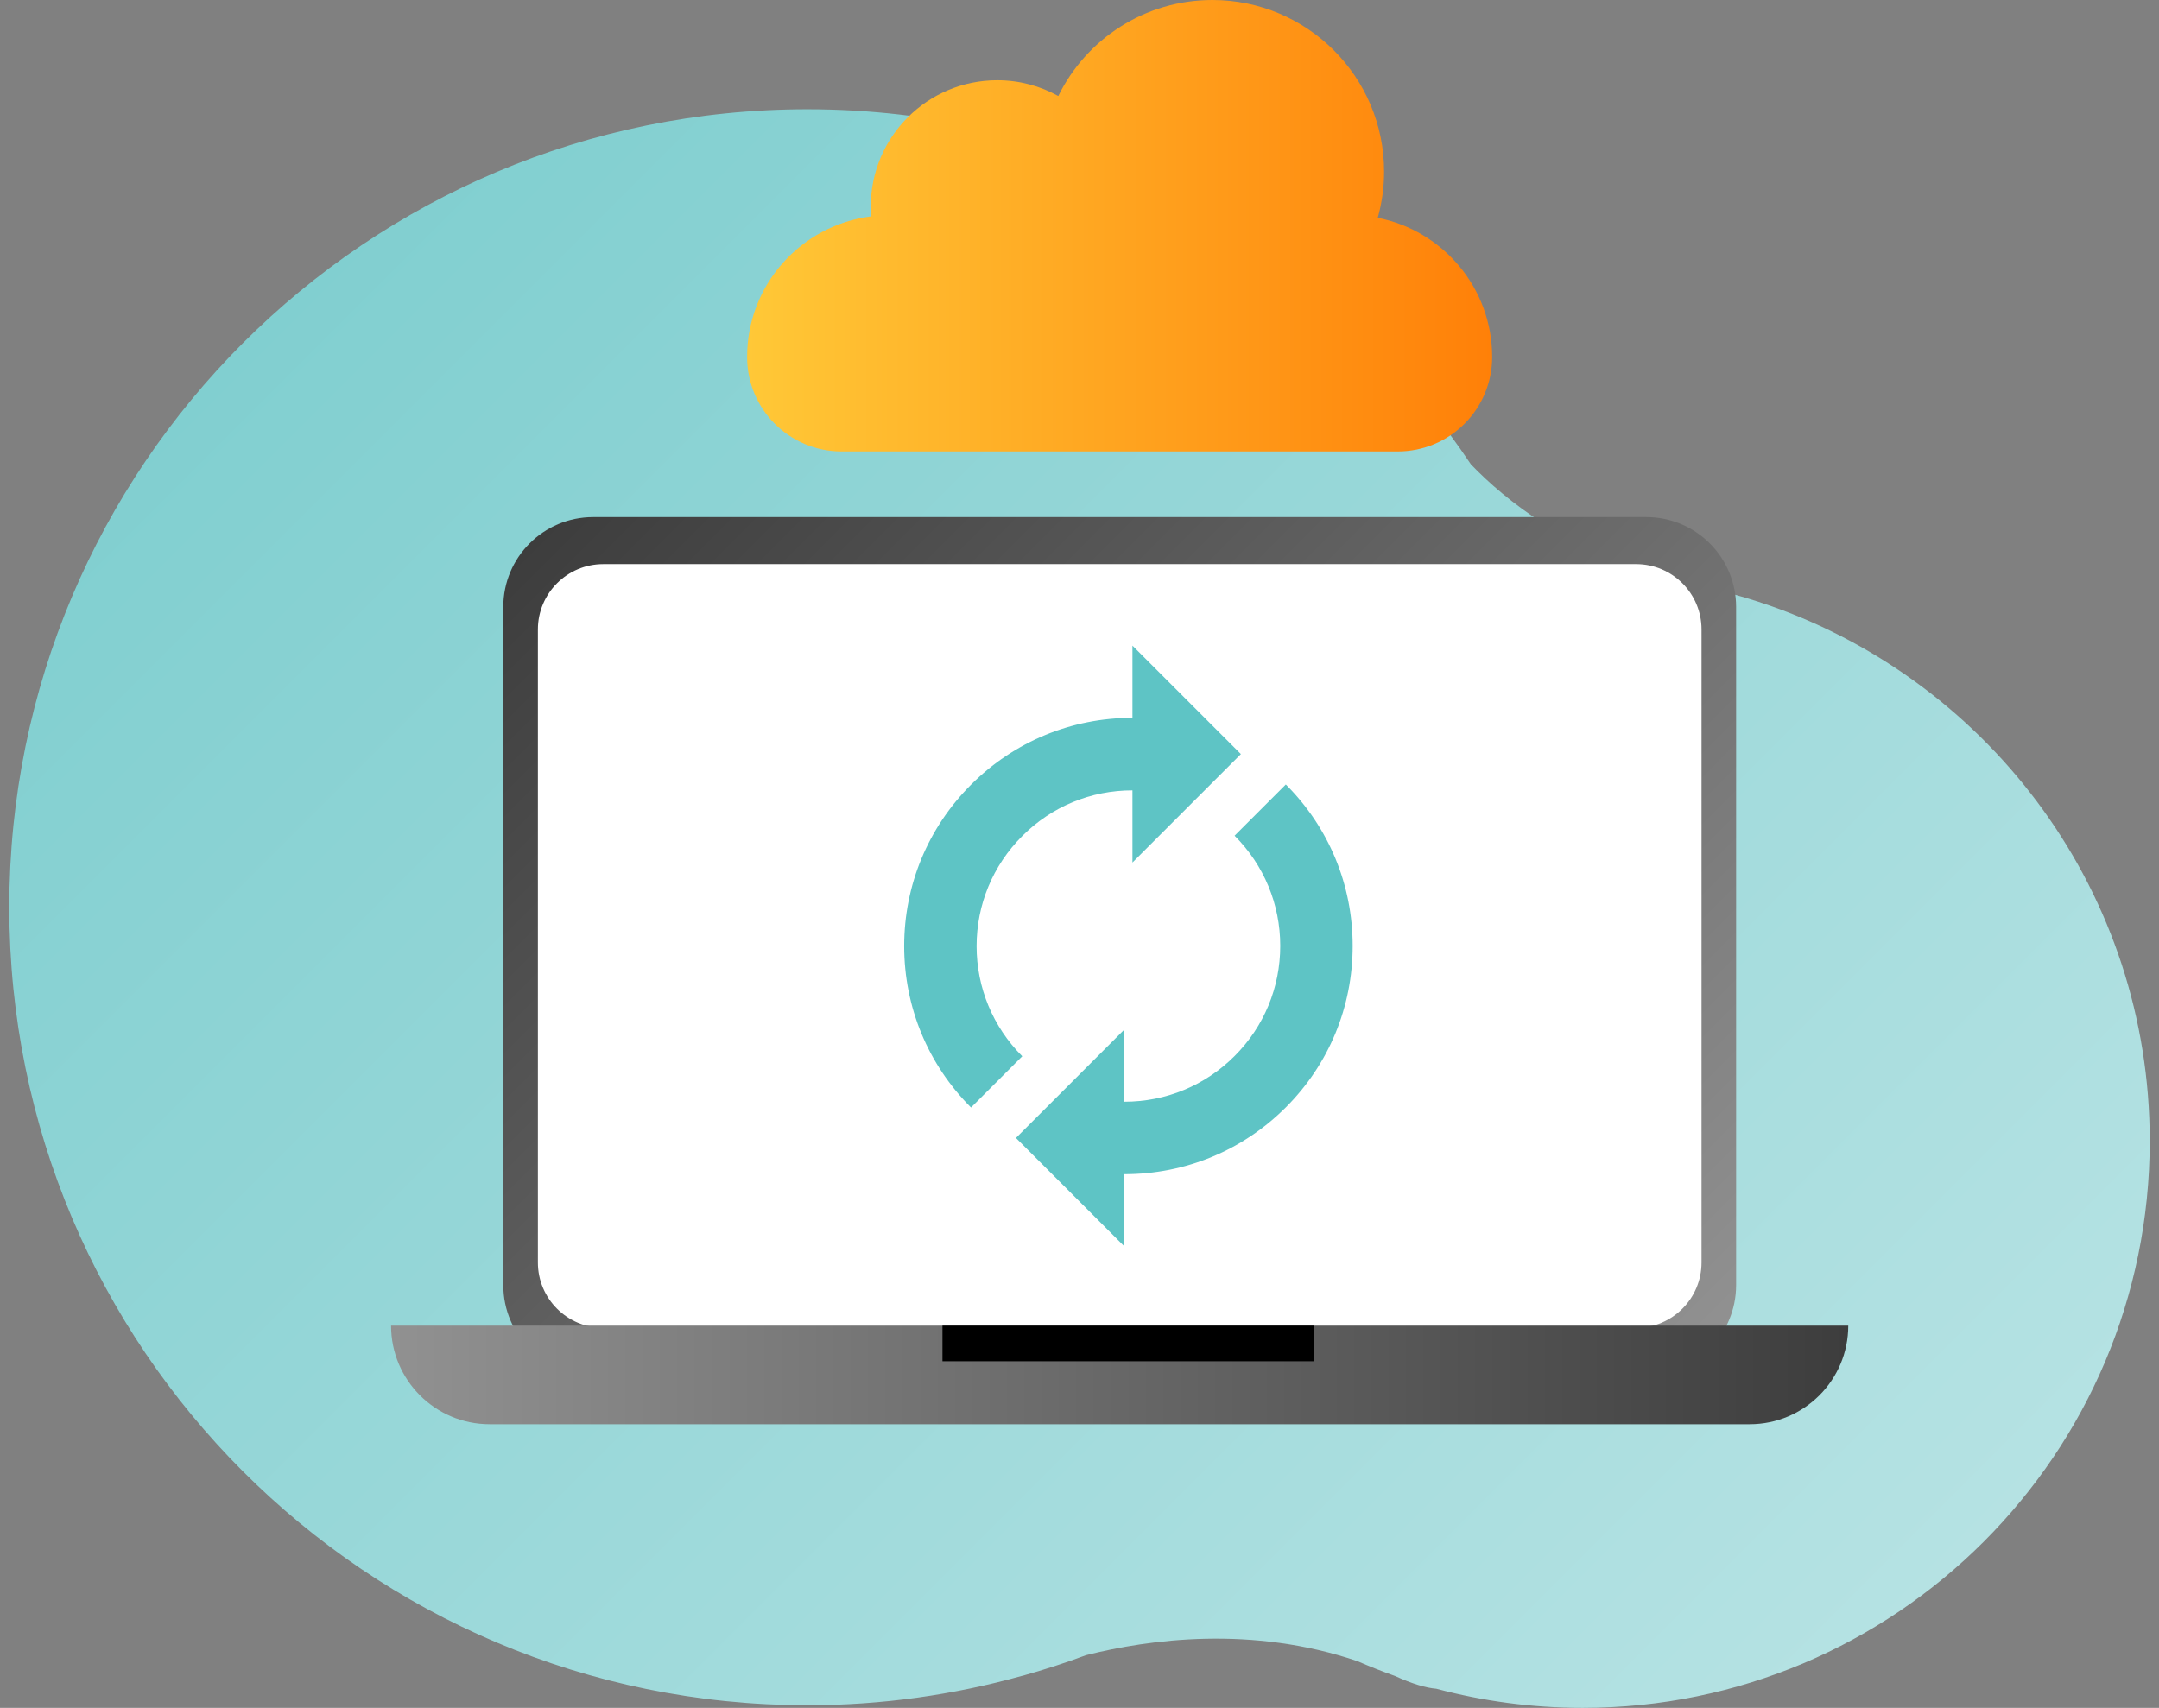 <svg width="158" height="125" viewBox="0 0 158 125" fill="none" xmlns="http://www.w3.org/2000/svg">
<rect x="0" y="0" width="158" height="125" fill="#808080" stroke="none"/>
<g clip-path="url(#clip0_9818_13806)">
<path d="M129.656 44.376C129.656 44.376 129.64 44.371 129.629 44.365C127.07 43.461 124.4 42.804 121.642 42.418C114.649 40.08 110.253 36.705 107.644 33.985C106.608 32.436 105.505 30.941 104.33 29.501V29.496C93.624 16.38 77.338 7.997 59.087 7.997C26.828 7.992 0.68 34.145 0.68 66.399C0.68 98.653 26.828 124.807 59.087 124.807C64.531 124.807 69.798 124.051 74.795 122.656C74.795 122.656 74.806 122.656 74.817 122.656C76.394 122.215 77.95 121.713 79.472 121.145C84.111 119.975 91.617 118.96 99.338 121.58C100.232 121.966 101.142 122.33 102.063 122.656C102.063 122.656 102.074 122.656 102.079 122.661C103.359 123.246 104.357 123.538 105.113 123.599C108.527 124.509 112.117 125 115.824 125C138.74 125 157.321 106.419 157.321 83.502C157.321 65.439 145.772 50.074 129.662 44.376H129.656Z" fill="url(#paint0_linear_9818_13806)"/>
<path d="M120.478 37.846H43.406C39.775 37.846 36.832 40.79 36.832 44.42V94.059C36.832 97.69 39.775 100.633 43.406 100.633H120.478C124.109 100.633 127.052 97.69 127.052 94.059V44.42C127.052 40.79 124.109 37.846 120.478 37.846Z" fill="url(#paint1_linear_9818_13806)"/>
<path d="M119.74 41.288H44.146C41.505 41.288 39.364 43.429 39.364 46.07V92.404C39.364 95.045 41.505 97.186 44.146 97.186H119.74C122.38 97.186 124.521 95.045 124.521 92.404V46.07C124.521 43.429 122.38 41.288 119.74 41.288Z" fill="white"/>
<path d="M71.469 69.251C71.469 66.206 72.655 63.344 74.811 61.187C76.963 59.031 79.831 57.845 82.875 57.845V63.129L90.812 55.192L82.875 47.255V52.539C78.413 52.539 74.216 54.276 71.061 57.431C67.906 60.586 66.169 64.783 66.169 69.245C66.169 73.707 67.906 77.904 71.061 81.059L74.811 77.308C72.66 75.157 71.469 72.29 71.469 69.245V69.251Z" fill="#5EC4C5"/>
<path d="M98.991 69.228C98.991 64.766 97.254 60.569 94.099 57.415L90.349 61.165C92.5 63.316 93.691 66.184 93.691 69.228C93.691 72.273 92.505 75.141 90.349 77.292C88.198 79.448 85.33 80.634 82.285 80.634V75.35L74.349 83.287L82.285 91.224V85.94C86.747 85.94 90.944 84.203 94.099 81.048C97.254 77.893 98.991 73.696 98.991 69.234V69.228Z" fill="#5EC4C5"/>
<path d="M100.827 15.945C101.125 14.869 101.291 13.739 101.291 12.564C101.291 5.626 95.665 0 88.727 0C83.774 0 79.494 2.862 77.448 7.027C76.124 6.293 74.602 5.874 72.98 5.874C67.868 5.874 63.72 10.021 63.72 15.134C63.72 15.371 63.736 15.603 63.753 15.835C58.635 16.48 54.675 20.837 54.675 26.126C54.675 29.948 57.769 33.042 61.591 33.042H102.283C106.105 33.042 109.2 29.948 109.2 26.126C109.2 21.08 105.598 16.877 100.822 15.939L100.827 15.945Z" fill="url(#paint2_linear_9818_13806)"/>
<path d="M28.62 97.026H135.259C135.259 101.008 132.027 104.24 128.045 104.24H35.834C31.852 104.24 28.62 101.008 28.62 97.026Z" fill="url(#paint3_linear_9818_13806)"/>
<path d="M96.189 97.026H68.971V99.63H96.189V97.026Z" fill="black"/>
</g>
<defs>
<linearGradient id="paint0_linear_9818_13806" x1="129.276" y1="128.734" x2="21.715" y2="21.173" gradientUnits="userSpaceOnUse">
<stop stop-color="#B5E2E3"/>
<stop offset="1" stop-color="#81CFD0"/>
</linearGradient>
<linearGradient id="paint1_linear_9818_13806" x1="118.266" y1="105.564" x2="45.612" y2="32.91" gradientUnits="userSpaceOnUse">
<stop stop-color="#919191"/>
<stop offset="1" stop-color="#3D3D3D"/>
</linearGradient>
<linearGradient id="paint2_linear_9818_13806" x1="54.675" y1="16.524" x2="109.205" y2="16.524" gradientUnits="userSpaceOnUse">
<stop stop-color="#FFC837"/>
<stop offset="1" stop-color="#FF8008"/>
</linearGradient>
<linearGradient id="paint3_linear_9818_13806" x1="28.62" y1="100.633" x2="135.259" y2="100.633" gradientUnits="userSpaceOnUse">
<stop stop-color="#919191"/>
<stop offset="1" stop-color="#3D3D3D"/>
</linearGradient>
<clipPath id="clip0_9818_13806">
<rect width="156.642" height="125" fill="white" transform="translate(0.68)"/>
</clipPath>
</defs>
</svg>
